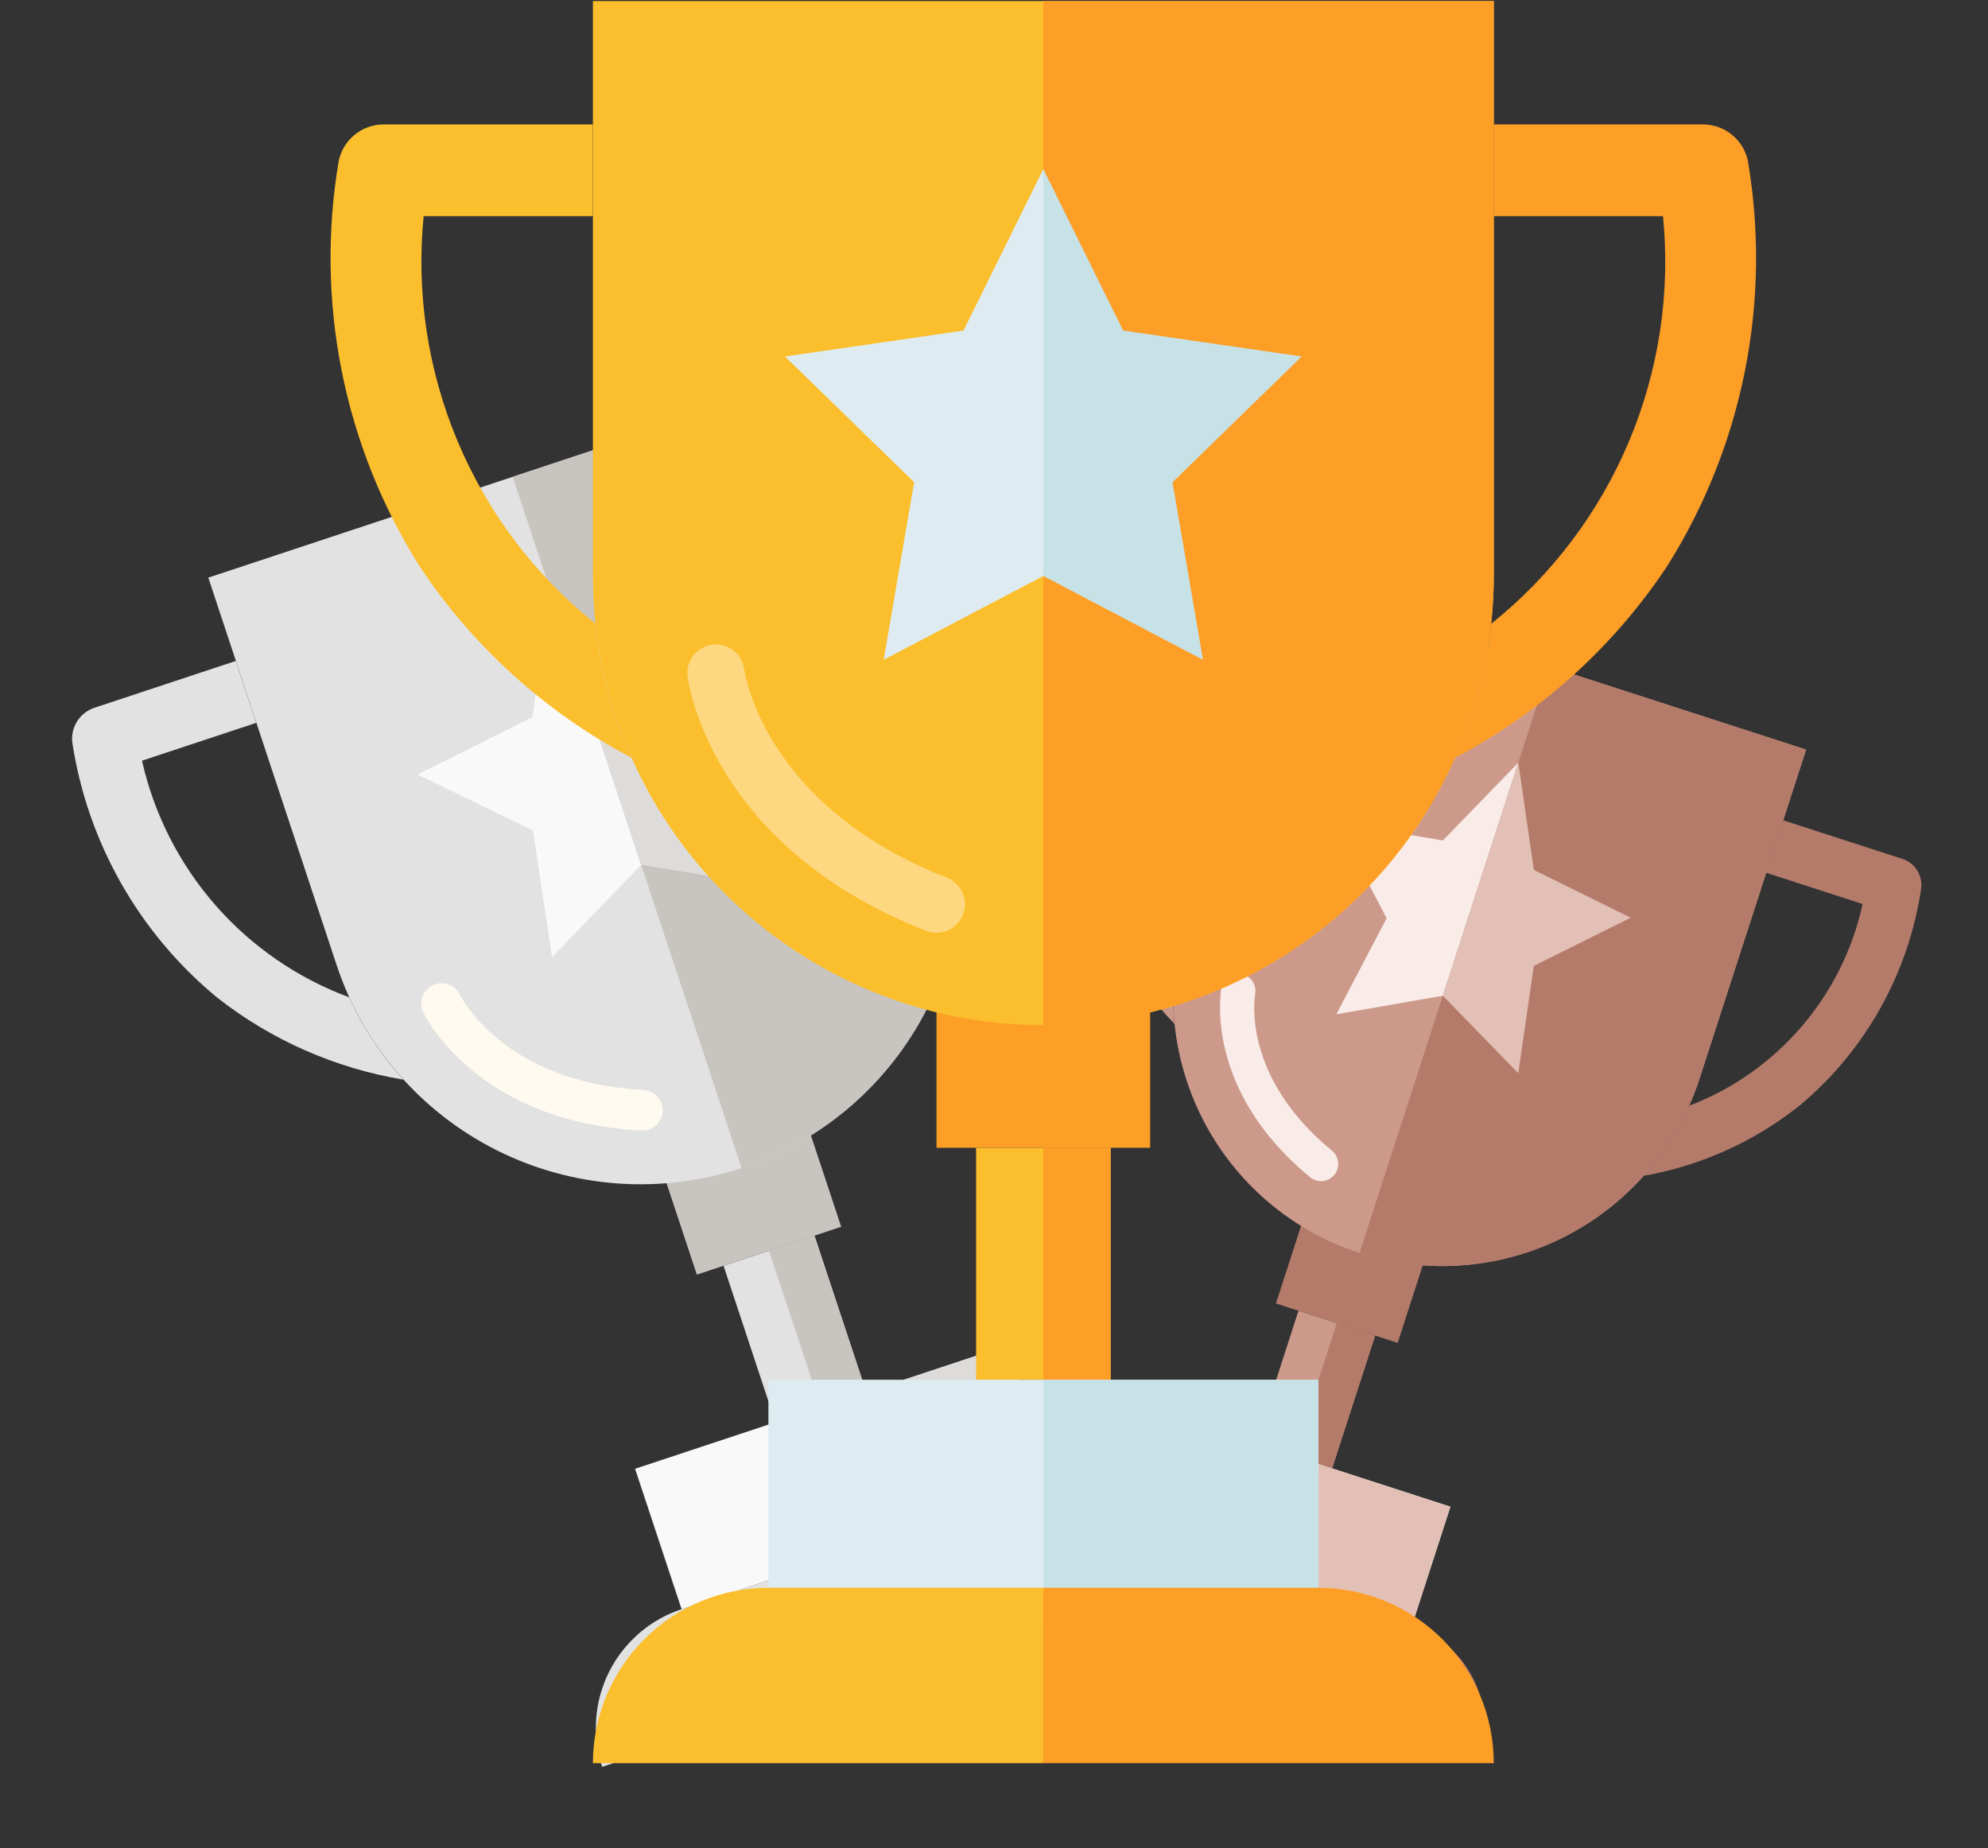 <svg width="313" height="291" viewBox="0 0 313 291" fill="none" xmlns="http://www.w3.org/2000/svg">
<rect x="0" y="0" width="313" height="291" fill="#333333" stroke="none"/>
<g clip-path="url(#clip0)">
<path d="M204.439 206.376L216.505 210.284L209.733 231.197L197.666 227.29L204.439 206.376Z" fill="#CC998A"/>
<path d="M209.6 178.332L228.765 184.539L220.055 211.433L200.89 205.227L209.6 178.332Z" fill="#B47B6A"/>
<path d="M203.55 91.857L284.359 118.027L267.59 169.807C264.106 180.564 256.508 189.501 246.468 194.653C236.427 199.805 224.767 200.75 214.051 197.28C203.335 193.809 194.442 186.208 189.328 176.148C184.214 166.089 183.298 154.394 186.781 143.637L203.55 91.857Z" fill="#CC998A"/>
<path d="M179.039 221.257L228.359 237.229L222.285 255.985L172.965 240.013L179.039 221.257Z" fill="#F9ECE8"/>
<path d="M207.166 185.842C206.846 185.739 206.548 185.576 206.288 185.362C189.472 171.541 192.194 156.164 192.315 155.516C192.448 154.811 192.855 154.187 193.446 153.782C194.037 153.376 194.764 153.223 195.467 153.355C196.17 153.487 196.791 153.894 197.193 154.486C197.596 155.078 197.747 155.807 197.614 156.512C197.514 157.075 195.512 169.502 209.705 181.172C210.191 181.57 210.523 182.127 210.643 182.746C210.762 183.365 210.662 184.007 210.36 184.561C210.058 185.115 209.573 185.546 208.988 185.779C208.403 186.013 207.756 186.035 207.158 185.84L207.166 185.842Z" fill="#F9ECE8"/>
<path d="M239.049 120.088L241.494 136.972L256.749 144.493L241.491 152.078L239.041 168.973L227.168 156.776L210.398 159.697L218.317 144.573L210.403 129.484L227.171 132.333L239.049 120.088Z" fill="#F9ECE8"/>
<path d="M185.596 148.076C181.594 141.968 179.176 134.952 178.564 127.663C177.951 120.373 179.162 113.042 182.086 106.333L197.261 111.247L199.938 102.98L181.178 96.904C180.235 96.599 179.215 96.628 178.289 96.986C177.364 97.344 176.588 98.01 176.091 98.872C169.846 110.834 168.208 124.675 171.489 137.751C173.932 146.578 178.55 154.642 184.919 161.202C184.462 156.819 184.69 152.391 185.596 148.076Z" fill="#CC998A"/>
<path d="M265.948 174.097C272.771 171.496 278.842 167.228 283.611 161.682C288.38 156.135 291.697 149.486 293.26 142.336L278.088 137.423L280.765 129.155L299.522 135.23C300.465 135.535 301.274 136.156 301.814 136.989C302.354 137.822 302.592 138.816 302.489 139.806C300.537 153.158 293.75 165.332 283.427 174.001C276.274 179.721 267.806 183.547 258.802 185.129C261.741 181.846 264.152 178.124 265.948 174.097Z" fill="#B47B6A"/>
<path d="M214.051 197.28C224.767 200.75 236.427 199.805 246.467 194.653C256.508 189.501 264.106 180.564 267.59 169.807L284.359 118.027L243.954 104.942L214.051 197.28Z" fill="#B47B6A"/>
<path d="M210.472 208.33L216.506 210.284L209.733 231.197L203.7 229.243L210.472 208.33Z" fill="#B47B6A"/>
<path d="M203.699 229.243L228.36 237.23L222.286 255.985L197.626 247.999L203.699 229.243Z" fill="#E2C0B6"/>
<path d="M197.625 247.999L192.504 263.813L232.909 276.898C234.267 272.704 233.91 268.144 231.916 264.222C229.922 260.299 226.455 257.335 222.277 255.982L197.625 247.999Z" fill="#B47B6A"/>
<path d="M197.626 247.999L192.504 263.813L152.1 250.728C153.458 246.534 156.42 243.049 160.335 241.04C164.25 239.031 168.796 238.663 172.974 240.016L197.626 247.999Z" fill="#CC998A"/>
<path d="M239.042 168.973L241.492 152.078L256.749 144.493L241.494 136.972L239.049 120.088L227.168 156.776L239.042 168.973Z" fill="#E2C0B6"/>
</g>
<g clip-path="url(#clip1)">
<path d="M113.92 199.292L128.231 194.551L136.395 219.199L122.083 223.939L113.92 199.292Z" fill="#E2E2E2"/>
<path d="M99.212 168.989L121.944 161.46L132.442 193.157L109.71 200.686L99.212 168.989Z" fill="#C8C4BF"/>
<path d="M32.796 90.948L128.644 59.203L148.855 120.227C153.053 132.904 152.031 146.734 146.012 158.675C139.994 170.616 129.472 179.688 116.762 183.898C104.053 188.108 90.195 187.109 78.239 181.122C66.283 175.134 57.207 164.649 53.008 151.972L32.796 90.948Z" fill="#E2E2E2"/>
<path d="M99.99 231.256L158.488 211.881L165.809 233.985L107.311 253.36L99.99 231.256Z" fill="#F9F9F9"/>
<path d="M102.142 177.842C101.762 177.968 101.363 178.021 100.964 178C75.147 176.637 66.98 160.097 66.642 159.396C66.275 158.631 66.228 157.753 66.511 156.952C66.794 156.153 67.384 155.497 68.15 155.13C68.917 154.763 69.797 154.715 70.599 154.996C71.4 155.277 72.056 155.865 72.422 156.629C72.721 157.234 79.511 170.463 101.304 171.617C102.049 171.656 102.758 171.953 103.306 172.458C103.855 172.964 104.209 173.644 104.308 174.383C104.406 175.122 104.243 175.872 103.846 176.505C103.449 177.137 102.843 177.611 102.133 177.845L102.142 177.842Z" fill="#FFFAEF"/>
<path d="M86.631 92.925L100.811 107.277L120.713 103.74L111.397 121.653L120.889 139.446L100.952 136.164L86.916 150.698L83.91 130.756L65.743 121.946L83.822 112.903L86.631 92.925Z" fill="#F9F9F9"/>
<path d="M54.982 157.026C46.863 154.02 39.626 149.038 33.929 142.532C28.232 136.026 24.254 128.201 22.357 119.767L40.355 113.806L37.128 104.063L14.877 111.433C13.758 111.803 12.801 112.545 12.164 113.535C11.527 114.525 11.249 115.702 11.377 116.87C13.772 132.63 21.902 146.949 34.215 157.09C42.745 163.777 52.827 168.213 63.533 169.991C60.023 166.141 57.138 161.767 54.982 157.026Z" fill="#E2E2E2"/>
<path d="M150.287 125.461C155.007 118.202 157.839 109.885 158.525 101.265C159.212 92.644 157.732 83.992 154.22 76.093L136.223 82.054L132.996 72.311L155.245 64.942C156.363 64.572 157.574 64.596 158.676 65.009C159.778 65.423 160.703 66.202 161.298 67.216C168.784 81.29 170.808 97.63 166.984 113.116C164.132 123.573 158.693 133.15 151.166 140.966C151.684 135.782 151.387 130.551 150.287 125.461Z" fill="#C8C4BF"/>
<path d="M116.762 183.898C129.472 179.689 139.994 170.616 146.012 158.675C152.031 146.734 153.053 132.904 148.855 120.227L128.643 59.203L80.72 75.075L116.762 183.898Z" fill="#C8C4BF"/>
<path d="M121.076 196.921L128.232 194.551L136.395 219.199L129.239 221.569L121.076 196.921Z" fill="#C8C4BF"/>
<path d="M129.239 221.569L158.488 211.881L165.809 233.985L136.56 243.673L129.239 221.569Z" fill="#DEDCDA"/>
<path d="M136.56 243.673L142.732 262.309L190.656 246.437C189.019 241.494 185.481 237.406 180.819 235.071C176.157 232.737 170.754 232.347 165.798 233.989L136.56 243.673Z" fill="#C8C4BF"/>
<path d="M136.56 243.673L142.733 262.309L94.809 278.182C93.172 273.239 93.57 267.847 95.917 263.191C98.264 258.536 102.366 254.998 107.321 253.357L136.56 243.673Z" fill="#E2E2E2"/>
<path d="M120.889 139.445L111.397 121.652L120.714 103.74L100.811 107.276L86.632 92.925L100.953 136.164L120.889 139.445Z" fill="#DEDCDA"/>
</g>
<path d="M153.678 180.717H174.857V217.24H153.678V180.717Z" fill="#FBBE2C"/>
<path d="M147.449 133.749H181.087V180.717H147.449V133.749Z" fill="#FD9E27"/>
<path d="M93.35 0.164H235.186V90.591C235.185 109.376 227.713 127.391 214.413 140.674C201.114 153.957 183.076 161.419 164.268 161.419C145.46 161.419 127.422 153.957 114.122 140.674C100.823 127.391 93.351 109.376 93.35 90.591V0.164Z" fill="#FBBE2C"/>
<path d="M120.984 217.24H207.55V249.994H120.984V217.24Z" fill="#DEECF1"/>
<path d="M147.446 146.866C146.884 146.866 146.328 146.76 145.805 146.555C111.979 133.317 108.394 107.62 108.253 106.533C108.101 105.35 108.427 104.157 109.158 103.213C109.888 102.27 110.964 101.655 112.148 101.505C113.332 101.354 114.528 101.679 115.472 102.408C116.416 103.138 117.032 104.212 117.183 105.395C117.314 106.335 120.526 127.003 149.077 138.182C150.054 138.564 150.868 139.275 151.376 140.192C151.885 141.11 152.056 142.175 151.862 143.205C151.666 144.235 151.117 145.165 150.308 145.833C149.5 146.502 148.483 146.867 147.433 146.866H147.446Z" fill="#FDD880"/>
<path d="M164.267 26.613L176.837 52.048L204.94 56.128L184.604 75.927L189.404 103.885L164.267 90.685L139.13 103.885L143.929 75.927L123.595 56.128L151.698 52.048L164.267 26.613Z" fill="#DEECF1"/>
<path d="M93.751 98.213C84.251 90.607 76.801 80.755 72.078 69.547C67.354 58.339 65.506 46.131 66.7 34.03H93.335V19.592H60.407C58.752 19.593 57.147 20.16 55.86 21.2C54.574 22.24 53.684 23.689 53.339 25.306C49.571 47.41 54.089 70.126 66.029 89.113C74.451 101.816 85.936 112.198 99.428 119.306C96.447 112.613 94.532 105.496 93.751 98.213Z" fill="#FBBE2C"/>
<path d="M234.784 98.213C244.284 90.607 251.733 80.754 256.456 69.546C261.179 58.339 263.027 46.131 261.832 34.03H235.201V19.592H268.124C269.778 19.593 271.383 20.16 272.669 21.2C273.956 22.24 274.846 23.689 275.191 25.306C278.958 47.41 274.441 70.126 262.501 89.113C254.08 101.815 242.597 112.197 229.107 119.306C232.088 112.613 234.003 105.496 234.784 98.213Z" fill="#FD9E27"/>
<path d="M164.268 161.419C183.076 161.419 201.114 153.957 214.413 140.674C227.713 127.391 235.185 109.376 235.186 90.591V0.164H164.268V161.419Z" fill="#FD9E27"/>
<path d="M164.268 180.717H174.857V217.24H164.268V180.717Z" fill="#FD9E27"/>
<path d="M164.268 217.24H207.551V249.994H164.268V217.24Z" fill="#C7E2E7"/>
<path d="M164.268 249.994V277.61H235.186C235.186 270.285 232.272 263.261 227.087 258.082C221.902 252.903 214.868 249.994 207.535 249.994H164.268Z" fill="#FD9E27"/>
<path d="M164.268 249.994V277.61H93.35C93.35 270.285 96.263 263.261 101.449 258.082C106.634 252.903 113.667 249.994 121 249.994H164.268Z" fill="#FBBE2C"/>
<path d="M189.405 103.885L184.606 75.927L204.94 56.128L176.837 52.048L164.268 26.613V90.685L189.405 103.885Z" fill="#C7E2E7"/>
<defs>
<clipPath id="clip0">
<rect x="177.179" y="80.458" width="142.142" height="170.302" transform="rotate(17.945 177.179 80.458)" fill="white"/>
</clipPath>
<clipPath id="clip1">
<rect y="100.056" width="168.961" height="201.144" transform="rotate(-18.325 0 100.056)" fill="white"/>
</clipPath>
</defs>
</svg>
